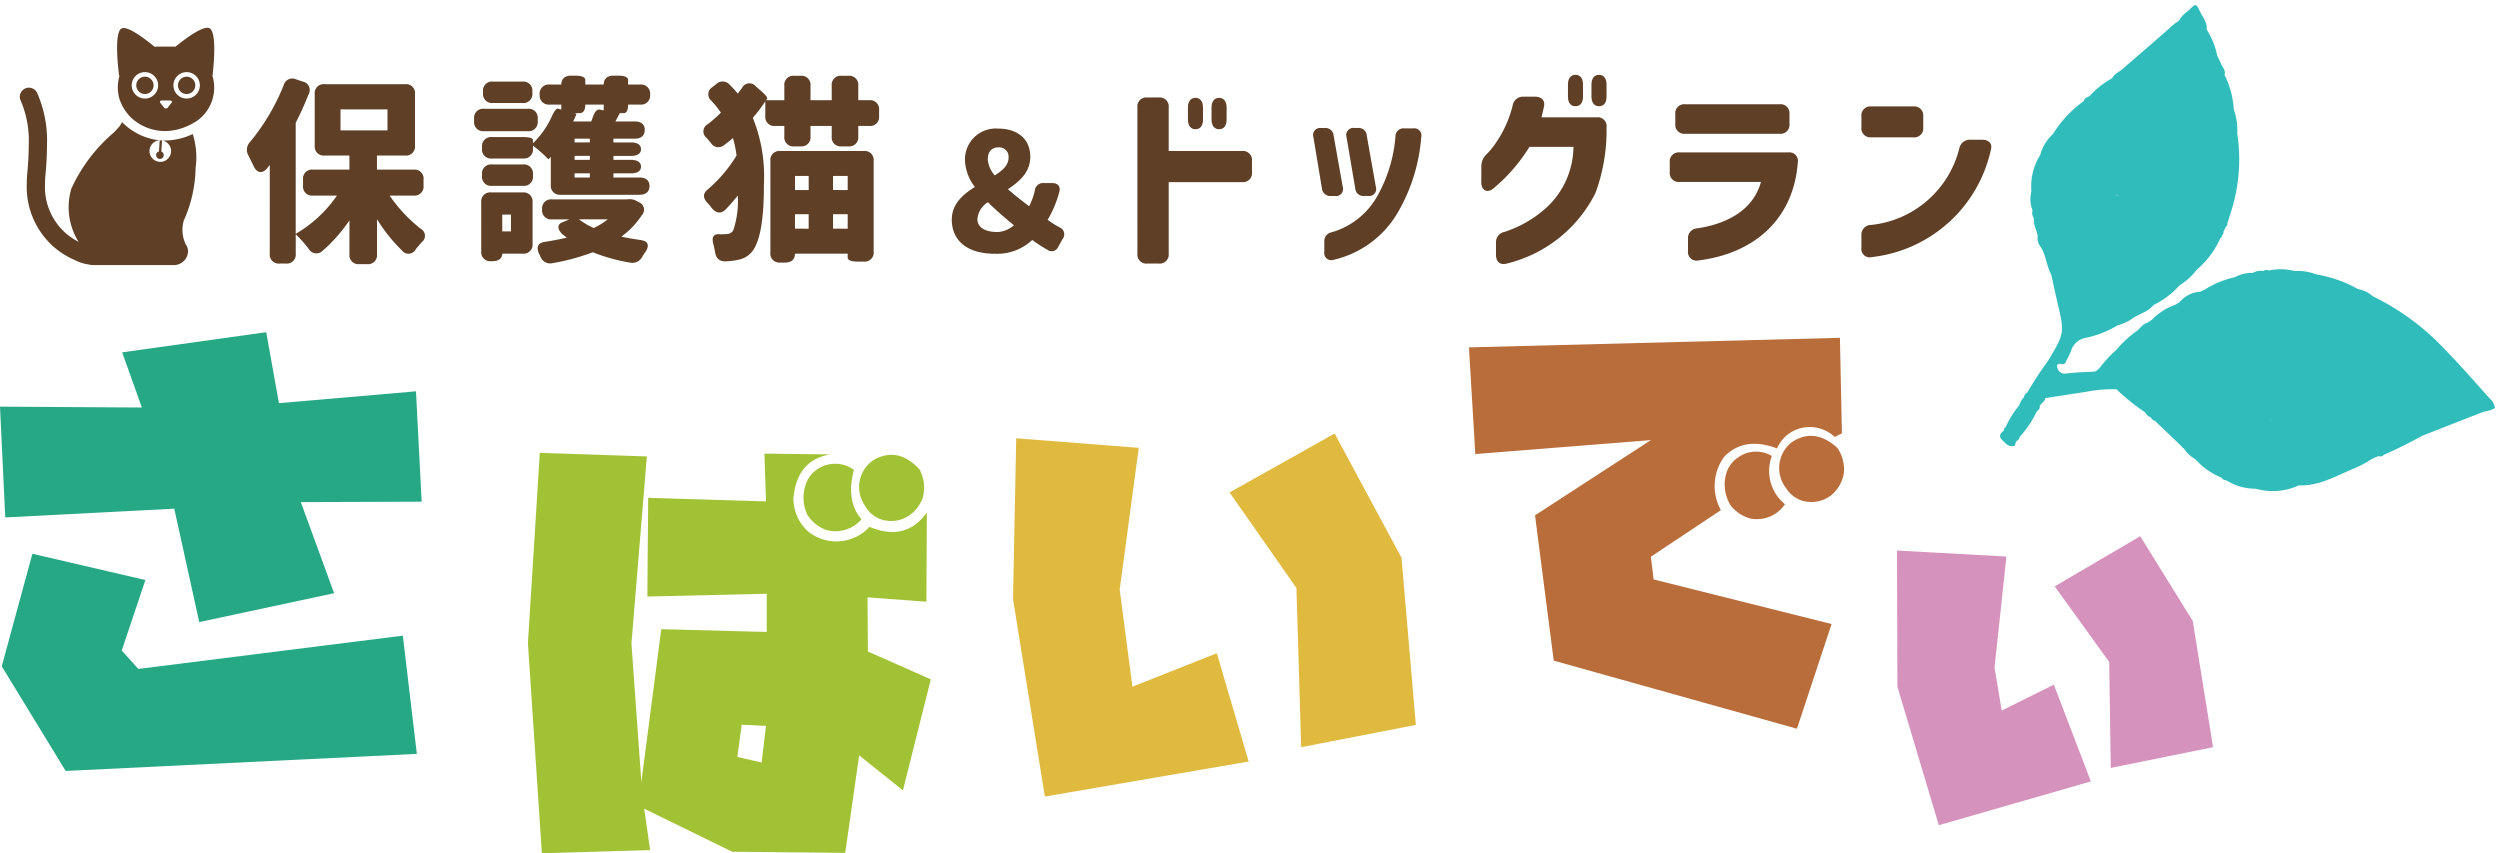<svg xmlns="http://www.w3.org/2000/svg" width="252.228" height="86.088" viewBox="0 0 252.228 86.088">
  <g id="グループ_31294" data-name="グループ 31294" transform="translate(-372.057 -57.07)">
    <g id="グループ_30693" data-name="グループ 30693" transform="translate(374.057 57.741)">
      <path id="パス_50322" data-name="パス 50322" d="M-87.657-13.321v-2.12h4.739v2.12Zm-9.278,2.559.5,1.02c.32.72.88.84,1.38.24.08-.12.18-.22.26-.34V-.884a.906.906,0,0,0,1,1h.62a.906.906,0,0,0,1-1v-1.96a14.141,14.141,0,0,1,1.3,1.46.884.884,0,0,0,1.4.22,15.691,15.691,0,0,0,2.719-3.079V-.824a.906.906,0,0,0,1,1h.78a.906.906,0,0,0,1-1V-4.363a16.272,16.272,0,0,0,2.539,3.179.821.821,0,0,0,1.38-.16c.2-.24.4-.48.6-.7a.807.807,0,0,0-.12-1.36A15.029,15.029,0,0,1-82.7-6.742h2.42a.906.906,0,0,0,1-1v-.62a.906.906,0,0,0-1-1h-3.7v-1.42h2.839a.906.906,0,0,0,1-1v-5.2a.906.906,0,0,0-1-1h-8.118a.906.906,0,0,0-1,1v5.2a.906.906,0,0,0,1,1h2.5v1.42h-3.679a.906.906,0,0,0-1,1v.62a.906.906,0,0,0,1,1h2.42a12.938,12.938,0,0,1-4.159,3.859v-11.2c.48-.94.92-1.92,1.3-2.879a.866.866,0,0,0-.58-1.28l-.66-.22a.906.906,0,0,0-1.28.6,21.487,21.487,0,0,1-3.379,5.7A1.15,1.15,0,0,0-96.936-10.762Zm33.973-5.159h1.86v.58l-.42-.08c-.28-.04-.5.24-.7.82l-.14.38h-1.82c.12-.26.24-.52.34-.78l-.24-.06h.56C-63.162-15.061-62.962-15.361-62.962-15.921Zm-11.218,1.68a.906.906,0,0,0,1,1h4.419a.906.906,0,0,0,1-1v-.26a.906.906,0,0,0-1-1H-73.18a.906.906,0,0,0-1,1Zm.72,13.117a.906.906,0,0,0,1,1h.12c.64,0,1-.28,1-.76h2.06a.906.906,0,0,0,1-1V-6.063a.906.906,0,0,0-1-1H-72.46a.906.906,0,0,0-1,1Zm.08-7.6a.906.906,0,0,0,1,1h3.139a.906.906,0,0,0,1-1v-.16a.906.906,0,0,0-1-1H-72.38a.906.906,0,0,0-1,1Zm0-2.759a.906.906,0,0,0,1,1h3.139a.906.906,0,0,0,1-1v-.3a13.843,13.843,0,0,1,1.56,1.38,1.481,1.481,0,0,0,.24-.26v2.839a.906.906,0,0,0,1,1h7.958c.64,0,1-.32,1-.88s-.36-.86-1-.86h-2.639v-.42h1.78c.64,0,1-.24,1-.68s-.36-.68-1-.68h-1.78v-.4h1.78c.64,0,1-.24,1-.68s-.36-.68-1-.68h-1.78v-.38h2.16c.64,0,1-.32,1-.88s-.36-.86-1-.86h-1.96l.44-.84h.42c.26,0,.42-.3.42-.86h1.22a.906.906,0,0,0,1-1v-.02a.906.906,0,0,0-1-1h-1.22v-.46c0-.28-.36-.44-1-.44h-.46c-.64,0-1,.32-1,.9h-1.86v-.46c0-.28-.36-.44-1-.44h-.42c-.64,0-1,.32-1,.9h-1.18a.906.906,0,0,0-1,1v.02a.906.906,0,0,0,1,1h1.18v.5l-.3-.08c-.2-.06-.4.22-.66.78a8.628,8.628,0,0,1-1.9,2.7v-.32c0-.2-.36-.3-1-.3H-72.38a.906.906,0,0,0-1,1Zm.1-5.6a.906.906,0,0,0,1,1H-69.3a.906.906,0,0,0,1-1v-.16a.906.906,0,0,0-1-1H-72.28a.906.906,0,0,0-1,1Zm1.94,13.957v-1.7h.88v1.7Zm3.719,2.26.12.24a1.05,1.05,0,0,0,1.24.7,21.884,21.884,0,0,0,4.059-1.1A17.676,17.676,0,0,0-58.463.016,1.117,1.117,0,0,0-57.2-.6c.1-.16.2-.32.32-.48.42-.64.26-1.08-.52-1.18-.66-.1-1.3-.2-1.92-.34a8.458,8.458,0,0,0,2.06-2.16.807.807,0,0,0-.26-1.3l-.16-.08a1.512,1.512,0,0,0-1.06-.22h-7.578a.906.906,0,0,0-1,1v.02a.906.906,0,0,0,1,1h1.76l-.78.32c-.46.2-.46.72.12,1.22l.4.3c-.68.16-1.42.3-2.18.42C-67.741-1.983-67.941-1.543-67.621-.864Zm3.579-7.7v-.42h1.54v.42Zm0-1.78v-.4h1.54v.4Zm0-1.76v-.38h1.54v.38Zm.44,7.758h2.919a8.158,8.158,0,0,1-1.42.88A7.6,7.6,0,0,1-63.6-4.343Zm21.8-4.379h1.38V-7.3h-1.38Zm-8.918-3.839.42.5a.886.886,0,0,0,1.38.2c.28-.2.58-.44.86-.68a12.464,12.464,0,0,1,.36,1.76,14.208,14.208,0,0,1-2.879,3.4c-.52.42-.54.84-.08,1.36a5.952,5.952,0,0,1,.46.54c.44.54.94.62,1.42.12a16.5,16.5,0,0,0,1.2-1.38,9.024,9.024,0,0,1-.46,3.519.759.759,0,0,1-.58.36,6.1,6.1,0,0,1-.9.02c-.58,0-.7.38-.5,1.08.06.22.1.46.14.68.1.64.4.98,1.04.98a6.524,6.524,0,0,0,1.56-.22,2.338,2.338,0,0,0,1.22-.86c.92-1.3,1.12-4.019,1.12-6.7a15.722,15.722,0,0,0-1.12-6.7,16.483,16.483,0,0,0,1.26-1.66v1.48a.906.906,0,0,0,1,1h.92v1.06a.906.906,0,0,0,1,1h.64a.906.906,0,0,0,1-1v-1.06h2.14v1.06a.906.906,0,0,0,1,1h.68a.906.906,0,0,0,1-1v-1.06h1.1a.906.906,0,0,0,1-1v-.6a.906.906,0,0,0-1-1h-1.1v-1.46a.906.906,0,0,0-1-1h-.68a.906.906,0,0,0-1,1v1.46h-2.14v-1.46a.906.906,0,0,0-1-1h-.64a.906.906,0,0,0-1,1v1.46h-1.84l.1-.16c.06-.1-.12-.34-.6-.76l-.54-.48a.839.839,0,0,0-1.4.18l-.42.56a8.157,8.157,0,0,0-.8-.88.936.936,0,0,0-1.4-.06l-.36.28a.851.851,0,0,0-.08,1.4,9.7,9.7,0,0,1,.94,1.18,14.41,14.41,0,0,1-1.32,1.16A.826.826,0,0,0-50.725-12.561ZM-44.286-.984a.906.906,0,0,0,1,1h.48c.64,0,1-.32,1-.9h5.319v.4c0,.26.36.4,1,.4h.62a.906.906,0,0,0,1-1v-9.158a.906.906,0,0,0-1-1h-8.418a.906.906,0,0,0-1,1Zm2.48-2.42v-1.46h1.38V-3.4Zm3.839,0v-1.46h1.48V-3.4Zm0-3.9v-1.42h1.48V-7.3ZM-23.4-4.374a2.211,2.211,0,0,1,1.063-1.7c.785.785,1.7,1.571,2.618,2.323a2.7,2.7,0,0,1-1.652.687C-22.534-3.065-23.4-3.474-23.4-4.374Zm-2.585.065c0,2,1.423,3.436,4.352,3.436a5.156,5.156,0,0,0,3.763-1.391,14.643,14.643,0,0,0,1.522.982.718.718,0,0,0,1.113-.311l.458-.818a.739.739,0,0,0-.311-1.113,9.832,9.832,0,0,1-1.227-.769,11.156,11.156,0,0,0,1.178-2.814c.147-.556-.147-.9-.72-.9h-.867a.83.83,0,0,0-.883.753,6.494,6.494,0,0,1-.573,1.587c-.72-.54-1.472-1.129-2.143-1.718,1.178-.785,2.258-1.718,2.258-3.272,0-1.816-1.292-2.847-3.288-2.847a3.109,3.109,0,0,0-3.3,3.207,4.618,4.618,0,0,0,1,2.683C-24.89-6.844-25.986-5.879-25.986-4.308Zm3.632-6.086c0-.818.425-1.211,1.08-1.211a.939.939,0,0,1,1.014,1.047c0,.736-.589,1.276-1.391,1.783A2.787,2.787,0,0,1-22.354-10.394ZM-1.4-13.441c.5,0,.76-.36.76-1V-15.6c0-.64-.28-1-.76-1s-.76.36-.76,1v1.16C-2.158-13.8-1.878-13.441-1.4-13.441ZM-7.257-.884a.906.906,0,0,0,1,1H-5.1a.906.906,0,0,0,1-1V-8.1H3.3a.906.906,0,0,0,1-1v-1.14a.906.906,0,0,0-1-1H-4.1v-4.4a.906.906,0,0,0-1-1h-1.16a.906.906,0,0,0-1,1ZM.222-14.441c0,.64.28,1,.76,1,.5,0,.76-.36.76-1V-15.6c0-.64-.28-1-.76-1s-.76.36-.76,1ZM12.279-6.7h.4a.71.71,0,0,0,.78-.92l-.92-5.179a.824.824,0,0,0-.92-.76h-.34a.71.71,0,0,0-.78.92l.86,5.179A.847.847,0,0,0,12.279-6.7ZM11.6-1.044a.711.711,0,0,0,.94.78A10.122,10.122,0,0,0,18.9-4.843a17.848,17.848,0,0,0,2.48-7.8.721.721,0,0,0-.8-.88h-.92a.8.8,0,0,0-.88.8,14.648,14.648,0,0,1-1.86,6.079,7.741,7.741,0,0,1-4.559,3.6.893.893,0,0,0-.76.94Zm2.24-11.6.88,5.179a.824.824,0,0,0,.92.76h.38a.71.71,0,0,0,.78-.92l-.92-5.179a.817.817,0,0,0-.9-.76h-.34A.722.722,0,0,0,13.839-12.641Zm23.1-3.119c.5,0,.76-.36.76-1v-1.16c0-.64-.28-1-.76-1s-.76.36-.76,1v1.16C36.175-16.121,36.455-15.761,36.934-15.761ZM27.436-8.1c0,.82.58,1.16,1.22.64a17.886,17.886,0,0,0,1.38-1.28,17.346,17.346,0,0,0,2.26-2.919h4.439a8.445,8.445,0,0,1-2.8,6.2A11.752,11.752,0,0,1,29.8-3.083a1.058,1.058,0,0,0-.88,1.1v1.22c0,.7.42,1.06,1.08.88A13.567,13.567,0,0,0,38.954-7a18.139,18.139,0,0,0,1.12-6.6.9.9,0,0,0-.98-1.04H33.515l.24-1.04c.16-.64-.22-1.04-.9-1.04H31.7a1.045,1.045,0,0,0-1.1.9,11.44,11.44,0,0,1-1.72,3.8,8.3,8.3,0,0,1-.88,1.08,1.672,1.672,0,0,0-.56,1.24ZM38.554-16.76c0,.64.28,1,.76,1,.5,0,.76-.36.76-1v-1.16c0-.64-.28-1-.76-1s-.76.36-.76,1ZM49.352-.2c5.759-.72,9.6-4.279,10.018-9.878a.866.866,0,0,0-.98-1.02H47.452a.906.906,0,0,0-1,1v.98a.906.906,0,0,0,1,1h8.2c-.84,3.079-3.839,4.3-6.419,4.679a.979.979,0,0,0-.94,1.06v1.22A.867.867,0,0,0,49.352-.2Zm-2.34-13.777a.906.906,0,0,0,1,1H57.53a.906.906,0,0,0,1-1v-.98a.906.906,0,0,0-1-1H48.012a.906.906,0,0,0-1,1Zm19.776,1.36h4.239a.906.906,0,0,0,1-1v-1.12a.906.906,0,0,0-1-1H66.789a.906.906,0,0,0-1,1v1.12A.906.906,0,0,0,66.789-12.621Zm-1,11.138a.846.846,0,0,0,1.06.94,13.881,13.881,0,0,0,12-10.818c.18-.64-.2-1.02-.9-1.02h-1.16a1.076,1.076,0,0,0-1.12.86,10.261,10.261,0,0,1-8.918,7.738.971.971,0,0,0-.96,1.06Z" transform="translate(120.012 25.804)" fill="#5f3f25"/>
      <path id="パス_50320" data-name="パス 50320" d="M12.621,6.68a.874.874,0,1,1,.875-.873.875.875,0,0,1-.875.873M.507,6.14a.918.918,0,0,1,1.231.409,11.923,11.923,0,0,1,1,5.343c0,.921-.053,1.922-.158,3.014-.026.3-.038.589-.038.866a6.205,6.205,0,0,0,2.086,4.946,6.357,6.357,0,0,0,1.3.875A6.576,6.576,0,0,1,5.2,16.226a16.337,16.337,0,0,1,4.282-5.659,5.227,5.227,0,0,0,.416-.448h0a1.842,1.842,0,0,0,.36-.51c.02-.034.033-.064.05-.1a6.211,6.211,0,0,0,3.786,1.843,1.088,1.088,0,1,0,.256.012c.083,0,.168.011.249.011h.025a6.707,6.707,0,0,0,2.821-.657,7.784,7.784,0,0,1,.333,3.053c-.011.131-.029.258-.046.387v0a13.334,13.334,0,0,1-1.184,5.272,3.372,3.372,0,0,0,.183,2.4,1.273,1.273,0,0,1,.243.742,1.436,1.436,0,0,1-1.5,1.367h-8.1a1.6,1.6,0,0,1-.389-.052,4.332,4.332,0,0,1-1.365-.42h0A8.229,8.229,0,0,1,3.42,22.1,8.067,8.067,0,0,1,.7,15.773q0-.5.046-1.033c.1-1.053.151-2,.151-2.847a10.189,10.189,0,0,0-.8-4.52A.918.918,0,0,1,.507,6.14m14.008,6.722a.38.38,0,1,1-.758-.048.376.376,0,0,1,.284-.339l.071-1.121c.08.007.157.007.236.011l-.071,1.126a.375.375,0,0,1,.239.371M17.682,9.5s-.066.048-.215.134l-.05.028c-.111.06-.22.123-.338.172l0,0c-.08.039-.165.078-.259.119a5.671,5.671,0,0,1-2.2.468,5.032,5.032,0,0,1-3.453-1.414,4.7,4.7,0,0,1-1.008-1.542c-.027-.071-.052-.128-.078-.19a4.108,4.108,0,0,1-.018-2.447l-.042.023s-.6-4.335.242-4.779c.583-.307,2.321,1.01,3.333,1.846.138-.013.277-.021.418-.021H15.48c.074,0,.147.008.221.012C16.715,1.088,18.53-.274,19.138.048c.861.455.3,4.809.3,4.809h0a4.107,4.107,0,0,1-1.7,4.623.461.461,0,0,0-.053.024M12.621,4.473a1.333,1.333,0,1,0,1.334,1.333,1.332,1.332,0,0,0-1.334-1.333M15.109,7.33h-.732c-.216,0-.3.111-.2.248l.366.463a.239.239,0,0,0,.392,0l.366-.463c.108-.136.02-.248-.2-.248m3.063-1.524a1.333,1.333,0,1,0-1.333,1.333,1.334,1.334,0,0,0,1.333-1.333m-2.208,0a.874.874,0,1,1,.874.875.875.875,0,0,1-.874-.875" transform="translate(0 2.133)" fill="#5f3f25" fill-rule="evenodd"/>
    </g>
    <g id="グループ_30694" data-name="グループ 30694" transform="translate(372.057 90.587)">
      <path id="パス_50323" data-name="パス 50323" d="M7.472-30.441,21.3-31.634,21.874-20.5l-12.193.044,3.357,9.189L-.568-8.353-3.086-19.795l-17.052.884-.53-11.177L-6.355-30l-1.988-5.566L6.191-37.6ZM-6-12.594-8.387-5.481l1.679,1.855L19.974-6.983,21.388,4.944-14.042,6.667l-6.45-10.558L-17.4-15.244Z" transform="translate(20.668 37.598)" fill="#27a885"/>
      <path id="パス_50324" data-name="パス 50324" d="M-7.718-19.447l.08-9.96,11.887.361L4.09-33.865l6.667.08q-3.333.522-3.735,4.337a4.471,4.471,0,0,0,1.446,3.414,4.554,4.554,0,0,0,6.225-.442q3.655,1.526,5.783-1.446l-.04,9-5.944-.442.04,5.462,6.345,2.811L18.065.111,13.648-3.423,12.242,6.416.837,6.3-8.039,1.958l.6,4.177-10.924.321-1.406-21.2,1.2-19.2,10.8.361L-9.324-14.709l1,13.976,2.008-15.422,10.642.281v-3.855ZM1.8-6.516,1.359-3.263l2.45.562L4.25-6.4Zm8.434-19.679A3.958,3.958,0,0,1,8.427-27.68a4.068,4.068,0,0,1-.161-3.092,2.967,2.967,0,0,1,1.446-1.687,3.2,3.2,0,0,1,3.414.241q-.843,3.133.763,4.98A3.474,3.474,0,0,1,10.234-26.194Zm5.5-1.084a3.016,3.016,0,0,1-1.566-1.446,3.273,3.273,0,0,1,1-4.538q2.45-1.325,4.578,1a3.912,3.912,0,0,1,.321,2.851,3.662,3.662,0,0,1-1.526,1.888A3.221,3.221,0,0,1,15.736-27.279Z" transform="translate(73.032 46.115)" fill="#a2c235"/>
      <path id="パス_50325" data-name="パス 50325" d="M-19.366-32.174l-.321,16.225,3.213,19.92L4.087.436.875-10.488-7.639-7.114l-1.285-9.8L-7-31.21ZM2.16-26.713l6.747,9.638L9.389-1.01,20.955-3.259,19.509-20.126l-6.747-12.53Z" transform="translate(121.891 42.877)" fill="#dfba3f"/>
      <path id="パス_50326" data-name="パス 50326" d="M9.878-14.814A3.943,3.943,0,0,1,7.91-16.1a4.047,4.047,0,0,1-.522-3.052A2.958,2.958,0,0,1,8.673-21a3.086,3.086,0,0,1,3.373-.12,4.3,4.3,0,0,0,1.325,4.859A3.428,3.428,0,0,1,9.878-14.814Zm5.341-1.767a2.945,2.945,0,0,1-1.727-1.285,3.308,3.308,0,0,1,.522-4.618q2.289-1.566,4.618.522a3.7,3.7,0,0,1,.643,2.771A3.666,3.666,0,0,1,17.95-17.1,3.319,3.319,0,0,1,15.219-16.581ZM-17.873-21.32l-.643-10.763,37.429-.964.2,9.638-.723.361a3.689,3.689,0,0,0-3.253-.924,3.56,3.56,0,0,0-2.57,2.088q-3.253-1.245-5.3.8a4.992,4.992,0,0,0-.361,5.422l-7.068,4.7L.119-8.67l17.952,4.5L14.576,6.391-9.961-.477l-1.888-14.659,11.687-7.59Z" transform="translate(166.719 33.613)" fill="#b96d3a"/>
      <path id="パス_50327" data-name="パス 50327" d="M-15.508-21.132l.04,13.735,4.177,13.976L4.05,2.161.315-7.6l-5.261,2.61-.723-4.337,1.2-11.2ZM.4-17.518l5.5,7.63L6.058.8,16.379-1.293,14.331-14.024l-5.3-8.554Z" transform="translate(206.9 43.16)" fill="#d592bd"/>
    </g>
    <path id="合体_27" data-name="合体 27" d="M5.169.175c-.335.332-.79.663-.64,1.243.024.1.28.136.429.2h0v0a.426.426,0,0,0,.163.159h0a.339.339,0,0,0,.308.2l0,0a10.472,10.472,0,0,0,2.62,1.748A.449.449,0,0,0,8.542,4h0l.018,0h0c.286.154.423.519.791.559h0q.314,2.039.629,4.078a14.022,14.022,0,0,1,.262,3.113h0a20.48,20.48,0,0,0-2.313,2.872h0c-.206.159-.452.284-.5.581h0a.588.588,0,0,0-.363.417v0l-2.6,2.715a.624.624,0,0,0-.209.218,3.39,3.39,0,0,0-1.087,1.172,7.072,7.072,0,0,0-1.847,2.632h0a.459.459,0,0,0-.252.449,5.527,5.527,0,0,0-.861,2.953l0,0h0l-.082.366h0a6.235,6.235,0,0,0,.418,4.007c-.076,1.954.857,3.606,1.6,5.314h0A10.913,10.913,0,0,0,3.2,37.494l.307.682a.477.477,0,0,0,.126.547l.005,0,0,0c.572,1.321,1.215,2.6,1.912,3.864h0q1.222,3.118,2.441,6.236h0a2.869,2.869,0,0,0,.349,1.1A1.312,1.312,0,0,0,9.21,49.5c1.686-1.529,3.417-3.011,5.038-4.605a24.8,24.8,0,0,0,5.377-7.283h0a3.033,3.033,0,0,0,.723-1.489h0l0,0a12.93,12.93,0,0,0,1.485-4.229h0a5.056,5.056,0,0,0,.342-2.174h0a5.738,5.738,0,0,0,.049-2.618v0h0l0-.006a.479.479,0,0,0-.05-.532h0a1.611,1.611,0,0,0-.187-1.06h0a3.571,3.571,0,0,0-.433-1.8h0a9.467,9.467,0,0,0-1.268-3.07c-.067-.147-.132-.3-.2-.442L20.02,20.1c.028.017.046.059.07.09a2.993,2.993,0,0,0-1.077-2.1v0c-.082-.139-.163-.276-.247-.414h0a6.108,6.108,0,0,0-1.513-2.36h0l-.295-.446h0c-.123-.45-.506-.7-.792-1.017a.446.446,0,0,1-.12,0l.12,0a10.937,10.937,0,0,0-1.971-2.139h0a10.205,10.205,0,0,0-1.654-1.548c-.253-.23-.513-.4-.528-.8-.034-.926-.07-1.856-.19-2.774a.748.748,0,0,1,.607-.811c.4-.147.406.217.355.549-.043.271.244.3.42.388a5.886,5.886,0,0,0,.911.443,1.9,1.9,0,0,1,1.328,1.525,9.768,9.768,0,0,0,1.247,3.158v0a4.631,4.631,0,0,0,.781,1.635c.43.661.6,1.484,1.267,2l-.006-.014.006.013a8.647,8.647,0,0,0,1.989,2.632v0a6.635,6.635,0,0,0,1.592,1.752h0A9.065,9.065,0,0,0,25.5,22.236h0a.258.258,0,0,0,.289.152l.022-.043.017.006-.039.04a.31.31,0,0,0,.335.143h0l.531.261h0a.329.329,0,0,0,.331.137h0v0l.367.114h0a.7.7,0,0,0,.236.072h0l.073.021h0a17.329,17.329,0,0,0,8.407.792h0a6.132,6.132,0,0,0,2.393-.346h0a9,9,0,0,0,3.508-.939h0c.411.136.7-.141,1.014-.309l.251-.106h0l.691-.327v0a7.556,7.556,0,0,0,2.606-1.057c.726.085,1.245-.411,1.835-.682.841-.386.823-.435.063-1.163h0v0a2.8,2.8,0,0,0-1.013-.951c-.007.023-.013.046-.02.067l.019-.067a4.33,4.33,0,0,0-.685-.888c-1.352-1.532-2.681-3.083-4.019-4.627v0c-.4-.377-.566-.961-1.09-1.23h0A8.686,8.686,0,0,0,39.874,9.08h0l-.155-.224a.539.539,0,0,0-.407-.414,11.446,11.446,0,0,0-3.33-3.112h0a4.308,4.308,0,0,0-2.1-1.277h0a5.967,5.967,0,0,0-3.665-.891h0a3.146,3.146,0,0,0-1.924.117.964.964,0,0,0-.813.14c-.642-.084-1.183.305-1.79.381h0a1.407,1.407,0,0,0-1.106.316h0c-.842.535-1.88.556-2.74,1.044h0c-.9.2-1.809.388-2.71.6-3.242.769-3.231.754-6.043-.933A36.844,36.844,0,0,0,9.91,2.742h0a.594.594,0,0,0-.475-.331v0h0a1.866,1.866,0,0,0-.791-.465l0,0v0h0A10.175,10.175,0,0,0,6.4.551L6.387.544,6.4.549A.252.252,0,0,0,6.1.408C5.934.192,5.743,0,5.525,0A.51.51,0,0,0,5.169.175ZM6.1.409h0Zm3.337,2h0Zm20.493,9.207a.811.811,0,0,1-.233.367Q29.816,11.8,29.929,11.619Zm3.415,1.4,0,.018-.017-.013,0,0,0,0ZM15.373,18.871v-.014l.025.01-.024,0v0ZM9.812,20.309l-.013.005h0v0ZM7.12,27.343l.035.067-.043,0A.208.208,0,0,0,7.12,27.343Z" transform="translate(573.844 106.588) rotate(-90)" fill="#31bcbc" stroke="rgba(0,0,0,0)" stroke-miterlimit="10" stroke-width="1"/>
  </g>
</svg>
